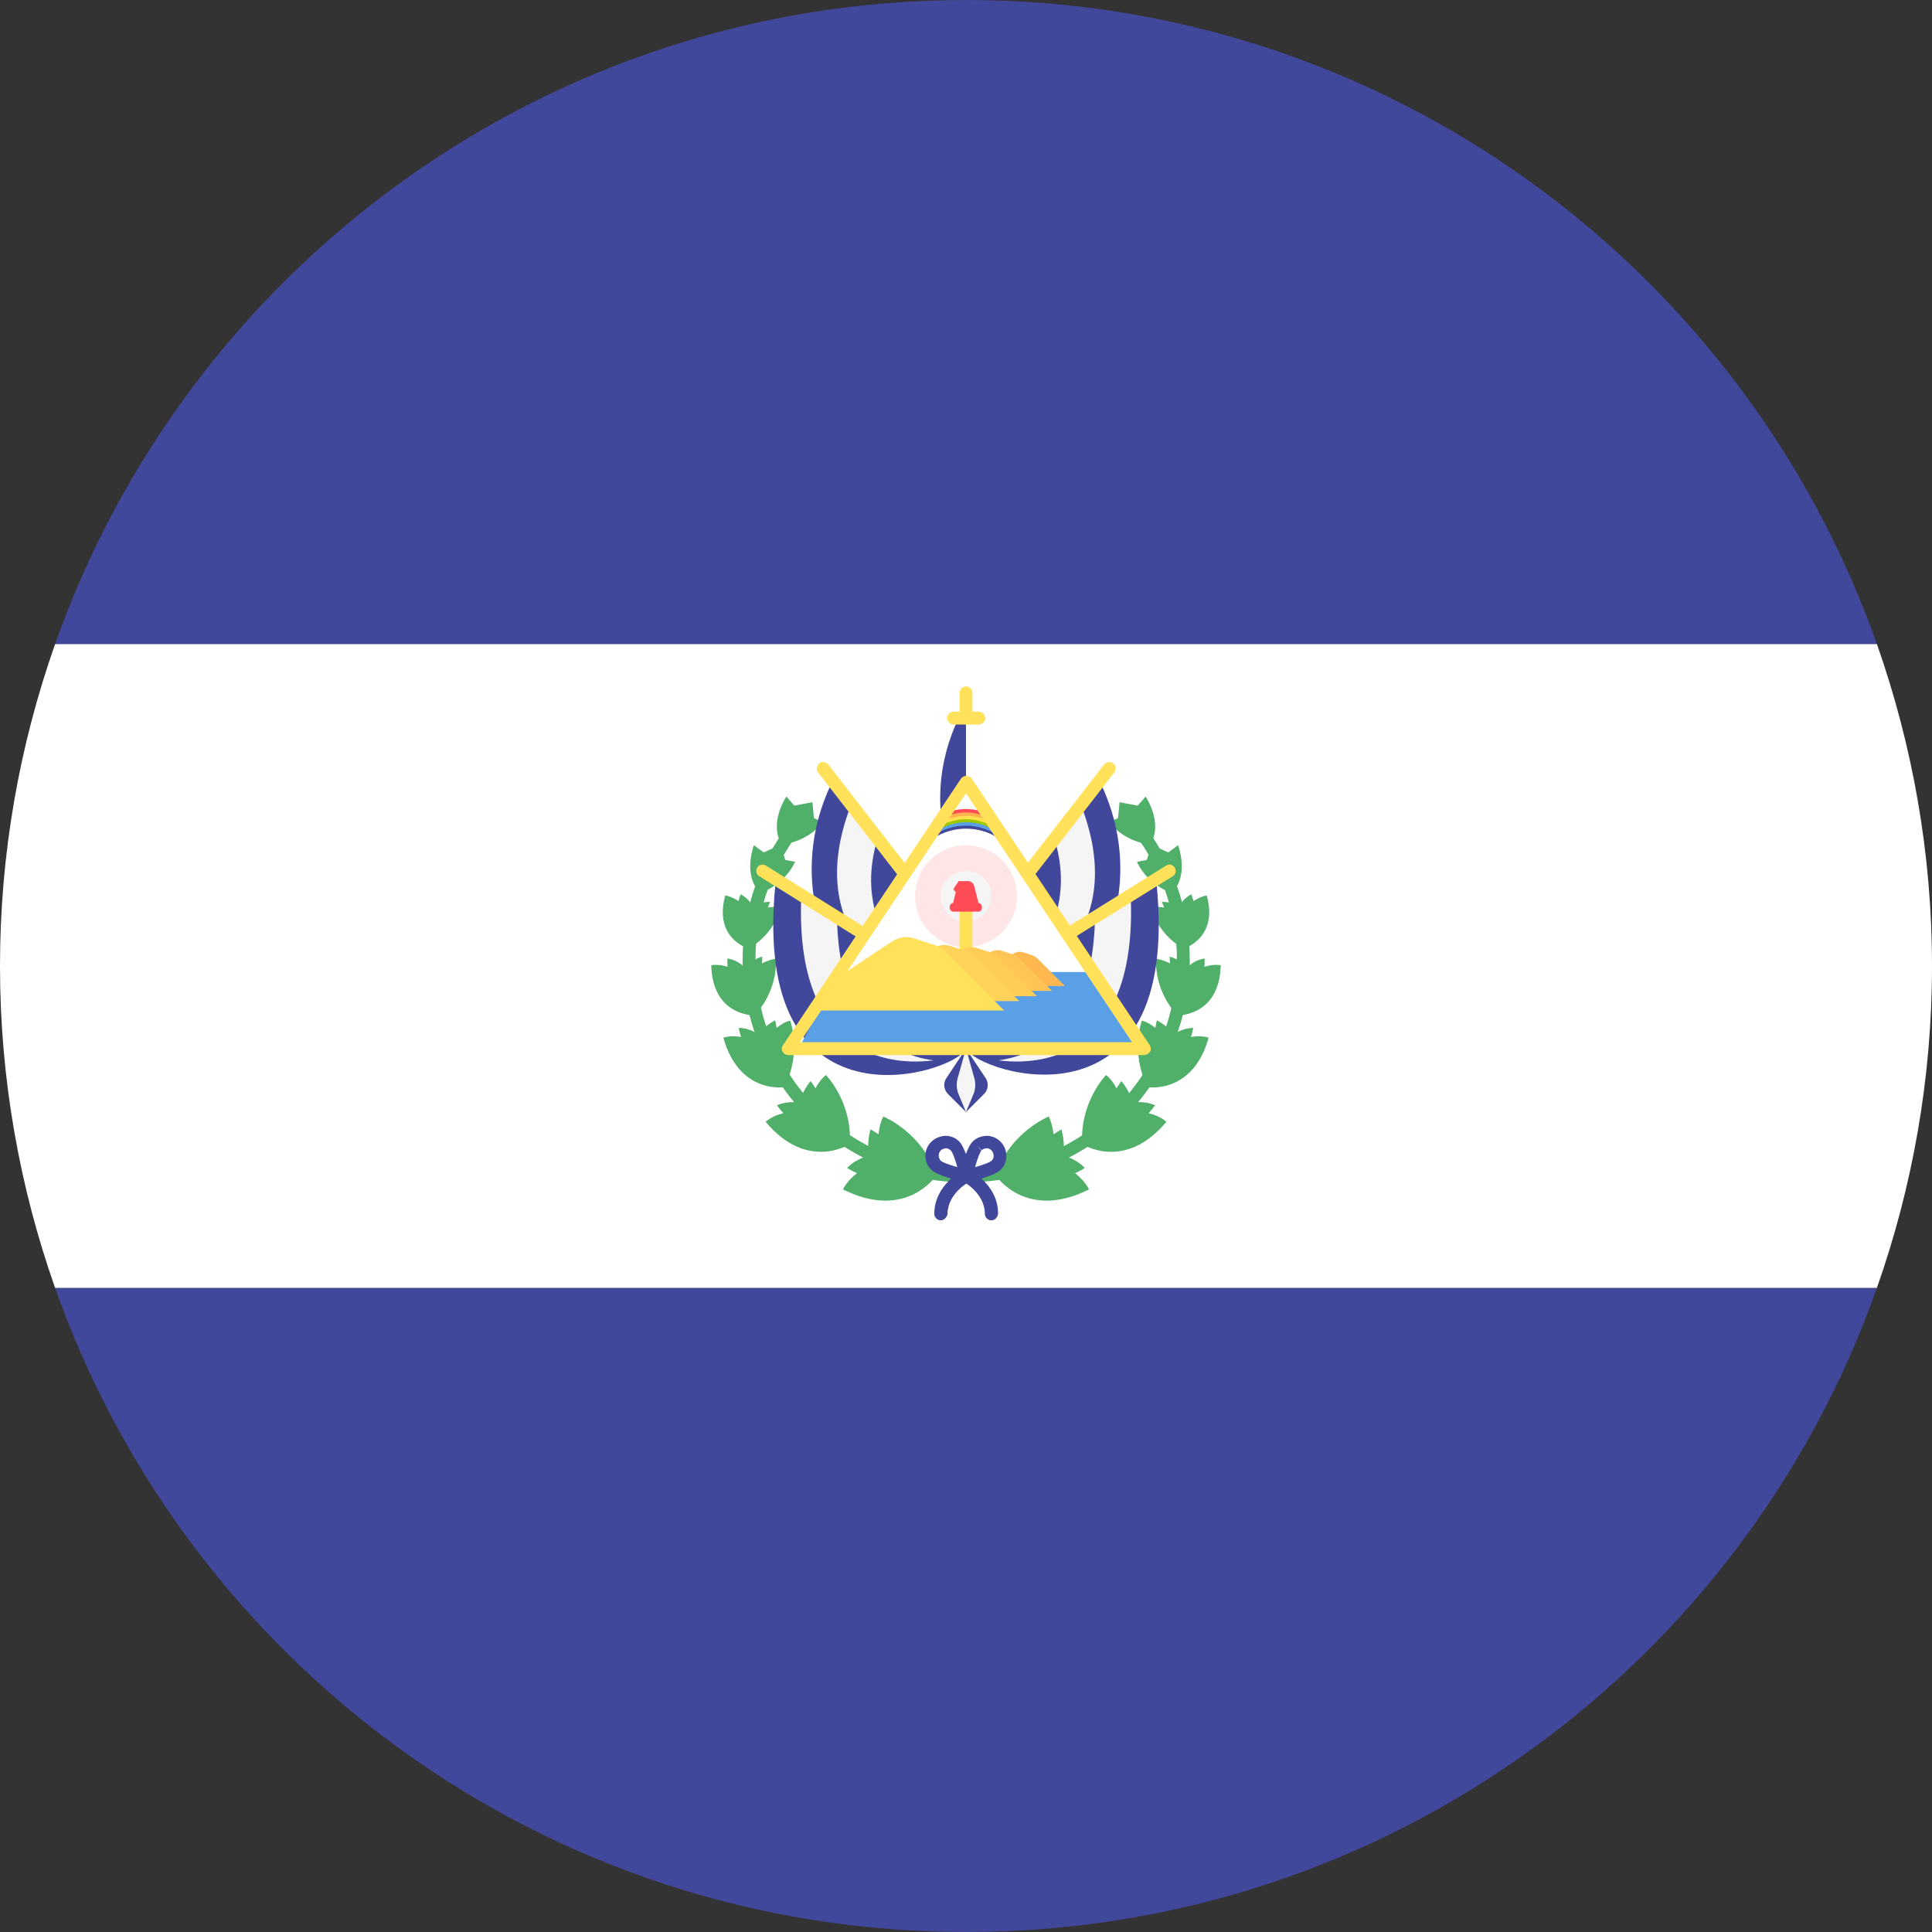 <?xml version="1.0" encoding="utf-8"?>
<!-- Generator: Adobe Illustrator 19.2.1, SVG Export Plug-In . SVG Version: 6.00 Build 0)  -->
<svg version="1.1" id="Layer_1" xmlns="http://www.w3.org/2000/svg" xmlns:xlink="http://www.w3.org/1999/xlink" x="0px" y="0px"
	 viewBox="0 0 512 512" style="enable-background:new 0 0 512 512;" xml:space="preserve">
<rect x="0" y="0" width="512" height="512" fill="#333333" stroke="none"/>
<style type="text/css">
	.st0{fill:#41479B;}
	.st1{fill:#FFFFFF;}
	.st2{fill:#50AF69;}
	.st3{fill:#F5F5F5;}
	.st4{fill:#FFE15A;}
	.st5{fill:#FFE6E6;}
	.st6{fill:#5AA0E6;}
	.st7{fill:#FFB750;}
	.st8{fill:#FFC455;}
	.st9{fill:#FFCD55;}
	.st10{fill:#FFD25A;}
	.st11{fill:#FF4B55;}
	.st12{fill:#9BC800;}
	.st13{fill:#FFE14E;}
	.st14{fill:#FFB14E;}
</style>
<path class="st0" d="M14.6,170.7h482.8C462.3,71.2,367.5,0,256,0S49.7,71.2,14.6,170.7z"/>
<path class="st0" d="M497.4,341.3H14.6C49.7,440.8,144.5,512,256,512S462.3,440.8,497.4,341.3z"/>
<path class="st1" d="M14.6,170.7C5.2,197.4,0,226.1,0,256s5.2,58.6,14.6,85.3h482.8c9.4-26.7,14.6-55.4,14.6-85.3
	s-5.2-58.6-14.6-85.3H14.6z"/>
<g>
	<path class="st2" d="M255.7,313.3c-32.5,0-58.9-26.4-58.9-58.9c0-13.9,4.9-27.4,13.9-38l2.6,2.2c-8.4,10-13.1,22.7-13.1,35.8
		c0,30.6,24.9,55.6,55.6,55.6L255.7,313.3L255.7,313.3z"/>
	<path class="st2" d="M234.1,295.9c-0.7,1.3-1.1,3-1.3,4.7c-0.7-0.5-1.4-0.9-2.1-1.3c0,0-1.2,4.1-0.3,7c0,0-3.1,0.4-5.9,3.2
		c0,0,1,0.7,2.6,1.4c-2.8,2.2-3.7,4.3-3.7,4.3c16.5,8.3,24.5-3.3,24.8-3.8C244.3,300,234.1,295.9,234.1,295.9z"/>
	<path class="st2" d="M248.3,311.6C248.4,311.6,248.4,311.6,248.3,311.6L248.3,311.6C248.4,311.5,248.4,311.5,248.3,311.6z"/>
	<path class="st2" d="M218.9,284.9c-1.1,0.8-2,2.1-2.8,3.5c-0.4-0.6-0.8-1.3-1.3-1.9c0,0-2.5,3-2.8,5.8c0,0-2.7-0.8-6.1,0.6
		c0,0,0.6,0.9,1.7,2.1c-3.2,0.8-4.7,2.3-4.7,2.3c10.9,13,21.8,6.2,22.3,5.9C225.9,292.1,218.9,284.9,218.9,284.9z"/>
	<path class="st2" d="M225.1,303.3C225.1,303.3,225.1,303.3,225.1,303.3L225.1,303.3C225.2,303.3,225.1,303.3,225.1,303.3z"/>
	<path class="st2" d="M209.4,270.5c-1.2,0.2-2.4,1-3.6,1.9c-0.1-0.7-0.2-1.4-0.4-2c0,0-3.1,1.6-4.4,3.8c0,0-1.9-1.7-5.2-1.8
		c0,0,0.1,1,0.6,2.4c-2.9-0.5-4.7,0.2-4.7,0.2c4.1,14.7,15.6,13.2,16.1,13.1C212.6,279,209.4,270.5,209.4,270.5z"/>
	<path class="st2" d="M207.7,287.9C207.7,288,207.7,288,207.7,287.9L207.7,287.9C207.8,287.9,207.7,287.9,207.7,287.9z"/>
	<path class="st2" d="M205.6,254.1c-1.1,0.1-2.4,0.6-3.7,1.2c0.1-0.6,0.1-1.2,0.1-1.8c0,0-3.2,1-4.9,2.7c0,0-1.4-1.7-4.3-2.2
		c0,0-0.1,0.9,0,2.2c-2.5-0.8-4.3-0.4-4.3-0.4c0.3,13.3,11,13.3,11.5,13.3C206.5,261.9,205.6,254.1,205.6,254.1z"/>
	<path class="st2" d="M200.1,269C200.1,269,200.1,269,200.1,269L200.1,269C200.2,269,200.2,269,200.1,269z"/>
	<path class="st2" d="M206.9,240.5c-1-0.2-2.2-0.2-3.4,0c0.2-0.5,0.4-1,0.6-1.5c0,0-2.9,0-4.8,1c0,0-0.7-1.8-3-3
		c0,0-0.3,0.7-0.6,1.8c-1.9-1.3-3.5-1.5-3.5-1.5c-3.1,11.2,5.8,14,6.2,14.1C205.6,247.2,206.9,240.5,206.9,240.5z"/>
	<path class="st2" d="M198.4,251.6C198.4,251.6,198.4,251.6,198.4,251.6L198.4,251.6C198.4,251.6,198.4,251.6,198.4,251.6z"/>
	<path class="st2" d="M199.8,224c0,0-3.1,8,1.7,12.6c0,0,6.2-1.8,9.2-8.2l-2.6-0.5l-1.3-4l-4.4,2L199.8,224z"/>
	<path class="st2" d="M208.4,211.1c0,0-4.8,7.1-1.2,12.7c0,0,6.4-0.4,10.9-5.9l-2.4-1.1l-0.4-4.2l-4.8,0.9L208.4,211.1z"/>
	<path class="st2" d="M256.3,313.3V310c30.6,0,55.6-24.9,55.6-55.6c0-13.1-4.6-25.8-13.1-35.8l2.6-2.2c8.9,10.6,13.9,24.1,13.9,38
		C315.3,286.9,288.8,313.3,256.3,313.3z"/>
	<path class="st2" d="M277.9,295.9c0.7,1.3,1.1,3,1.3,4.7c0.7-0.5,1.4-0.9,2.1-1.3c0,0,1.2,4.1,0.3,7c0,0,3.1,0.4,5.9,3.2
		c0,0-1,0.7-2.6,1.4c2.8,2.2,3.7,4.3,3.7,4.3c-16.5,8.3-24.5-3.3-24.8-3.8C267.7,300,277.9,295.9,277.9,295.9z"/>
	<path class="st2" d="M263.7,311.6C263.6,311.6,263.6,311.6,263.7,311.6L263.7,311.6C263.6,311.5,263.6,311.5,263.7,311.6z"/>
	<path class="st2" d="M293.1,284.9c1.1,0.8,2,2.1,2.8,3.5c0.4-0.6,0.8-1.3,1.3-1.9c0,0,2.5,3,2.8,5.8c0,0,2.7-0.8,6.1,0.6
		c0,0-0.6,0.9-1.7,2.1c3.2,0.8,4.7,2.3,4.7,2.3c-10.9,13-21.8,6.2-22.3,5.9C286.1,292.1,293.1,284.9,293.1,284.9z"/>
	<path class="st2" d="M286.9,303.3C286.9,303.3,286.9,303.3,286.9,303.3L286.9,303.3C286.8,303.3,286.9,303.3,286.9,303.3z"/>
	<path class="st2" d="M302.6,270.5c1.2,0.2,2.4,1,3.6,1.9c0.1-0.7,0.2-1.4,0.4-2c0,0,3.1,1.6,4.4,3.8c0,0,1.9-1.7,5.2-1.8
		c0,0-0.1,1-0.6,2.4c2.9-0.5,4.7,0.2,4.7,0.2c-4.1,14.7-15.6,13.2-16.1,13.1C299.4,279,302.6,270.5,302.6,270.5z"/>
	<path class="st2" d="M304.3,287.9C304.3,288,304.3,288,304.3,287.9L304.3,287.9C304.2,287.9,304.3,287.9,304.3,287.9z"/>
	<path class="st2" d="M306.4,254.1c1.1,0.1,2.4,0.6,3.7,1.2c-0.1-0.6-0.1-1.2-0.1-1.8c0,0,3.2,1,4.9,2.7c0,0,1.4-1.7,4.3-2.2
		c0,0,0.1,0.9,0,2.2c2.5-0.8,4.3-0.4,4.3-0.4c-0.3,13.3-11,13.3-11.5,13.3C305.5,261.9,306.4,254.1,306.4,254.1z"/>
	<path class="st2" d="M311.9,269C311.9,269,311.9,269,311.9,269L311.9,269C311.8,269,311.8,269,311.9,269z"/>
	<path class="st2" d="M305.1,240.5c1-0.2,2.2-0.2,3.4,0c-0.2-0.5-0.4-1-0.6-1.5c0,0,2.9,0,4.8,1c0,0,0.7-1.8,3-3
		c0,0,0.3,0.7,0.6,1.8c1.9-1.3,3.5-1.5,3.5-1.5c3.1,11.2-5.8,14-6.2,14.1C306.4,247.2,305.1,240.5,305.1,240.5z"/>
	<path class="st2" d="M313.6,251.6C313.6,251.6,313.6,251.6,313.6,251.6L313.6,251.6C313.6,251.6,313.6,251.6,313.6,251.6z"/>
	<path class="st2" d="M312.2,224c0,0,3.1,8-1.7,12.6c0,0-6.2-1.8-9.2-8.2l2.6-0.5l1.3-4l4.4,2L312.2,224z"/>
	<path class="st2" d="M303.6,211.1c0,0,4.8,7.1,1.2,12.7c0,0-6.4-0.4-10.9-5.9l2.4-1.1l0.4-4.2l4.8,0.9L303.6,211.1z"/>
</g>
<path class="st0" d="M256,277.9l-5.2,7.8c-0.9,1.3-0.7,3.1,0.4,4.2l4.8,4.8l4.8-4.8c1.1-1.1,1.3-2.9,0.4-4.2L256,277.9z"/>
<path class="st3" d="M258.2,285.7l-2.2-7.8l-2.2,7.8c-0.4,1.3-0.3,3.1,0.2,4.2l2,4.8l2-4.8C258.5,288.8,258.6,287,258.2,285.7z"/>
<g>
	<path class="st0" d="M256,208v-21.1c0,0-8,11.5-6.7,28.4"/>
	<path class="st0" d="M220.1,208.1c-11.6,25.1,0.3,45.8,2.8,49.7c0.1,0.1,16.5-26.5,16.5-26.5L220.1,208.1"/>
</g>
<path class="st3" d="M232.3,242.7c-1.8-5.7-2.1-12.3,0.1-19.9l-7.2-8.6c-5.9,15.9-3.4,27.6,2.4,36
	C229.1,247.9,230.7,245.3,232.3,242.7z"/>
<path class="st4" d="M239.2,232.6c-0.5,0-1-0.2-1.3-0.7l-21.1-27.2c-0.6-0.7-0.4-1.8,0.3-2.4c0.7-0.6,1.8-0.4,2.4,0.3l21.1,27.2
	c0.6,0.7,0.4,1.8-0.3,2.4C239.9,232.5,239.5,232.6,239.2,232.6z"/>
<path class="st0" d="M205.5,234.2c-6.7,67.4,47.2,50.5,50.5,43.8l-33.7-16.8l6.7-13.5L205.5,234.2"/>
<path class="st3" d="M221.8,241.9l-9.4-5.6c-2.1,40,19.3,46.7,35,44.7C234.6,279.3,221.9,269.8,221.8,241.9z"/>
<path class="st4" d="M229,249.3c-0.3,0-0.6-0.1-0.9-0.3l-26.9-16.8c-0.8-0.5-1-1.5-0.5-2.3c0.5-0.8,1.5-1,2.3-0.5l26.9,16.8
	c0.8,0.5,1,1.5,0.5,2.3C230.2,249,229.6,249.3,229,249.3z"/>
<path class="st0" d="M291.9,208c11.6,25.1-0.3,45.8-2.8,49.7c-0.1,0.1-16.5-26.5-16.5-26.5L291.9,208"/>
<path class="st3" d="M279.7,242.7c1.8-5.7,2.1-12.3-0.1-19.9l7.2-8.6c5.9,15.9,3.4,27.6-2.4,36C282.9,247.8,281.3,245.2,279.7,242.7
	z"/>
<path class="st4" d="M272.8,232.6c-0.4,0-0.7-0.1-1-0.4c-0.7-0.6-0.9-1.6-0.3-2.4l21.1-27.2c0.6-0.7,1.6-0.9,2.4-0.3
	c0.7,0.6,0.9,1.6,0.3,2.4l-21.1,27.2C273.8,232.3,273.3,232.6,272.8,232.6z"/>
<path class="st0" d="M306.5,234.1c6.7,67.4-47.2,50.5-50.5,43.8l33.7-16.8l-6.7-13.5L306.5,234.1"/>
<path class="st3" d="M290.2,241.9l9.4-5.6c2.1,40-19.3,46.7-35,44.7C277.4,279.2,290.1,269.8,290.2,241.9z"/>
<path class="st4" d="M283,249.3c-0.6,0-1.1-0.3-1.4-0.8c-0.5-0.8-0.3-1.8,0.5-2.3l26.9-16.8c0.8-0.5,1.8-0.3,2.3,0.5
	c0.5,0.8,0.3,1.8-0.5,2.3L283.8,249C283.6,249.2,283.3,249.3,283,249.3z"/>
<circle class="st5" cx="256" cy="237.5" r="13.5"/>
<circle class="st3" cx="256" cy="237.5" r="6.7"/>
<path class="st4" d="M256,259.4c-0.9,0-1.7-0.8-1.7-1.7v-20.2c0-0.9,0.8-1.7,1.7-1.7s1.7,0.8,1.7,1.7v20.2
	C257.7,258.6,256.9,259.4,256,259.4z"/>
<polygon class="st6" points="302,277.6 211.8,277.6 222.3,257.6 290,257.6 "/>
<path class="st7" d="M258.7,261.3h23.5l-7.3-7.3c-0.3-0.3-0.8-0.6-1.2-0.8l-2.5-0.8c-0.9-0.3-1.9-0.2-2.7,0.4l-8.1,5.4L258.7,261.3z
	"/>
<path class="st8" d="M250.8,262.6h28l-8.7-8.7c-0.4-0.4-0.9-0.7-1.5-0.9l-3-1c-1.1-0.4-2.3-0.2-3.3,0.4l-9.7,6.5L250.8,262.6z"/>
<path class="st9" d="M241,264h33.8l-10.5-10.5c-0.5-0.5-1.1-0.9-1.8-1.1l-3.7-1.2c-1.3-0.4-2.8-0.2-3.9,0.5l-11.7,7.8L241,264z"/>
<path class="st10" d="M231.4,265.3h38.7l-12-12c-0.6-0.6-1.3-1-2-1.2l-4.2-1.4c-1.5-0.5-3.2-0.3-4.5,0.6l-13.4,8.9L231.4,265.3z"/>
<path class="st4" d="M215.6,267.8h50.5l-15.7-15.7c-0.7-0.7-1.6-1.3-2.6-1.6l-5.5-1.8c-2-0.7-4.1-0.4-5.9,0.8l-17.5,11.6
	L215.6,267.8z"/>
<g>
	<path class="st11" d="M259.6,240.5h-7.3l1.7-7h2.5c0.8,0,1.5,0.6,1.7,1.4L259.6,240.5z"/>
	<path class="st11" d="M259.2,241.6h-6.5c-0.5,0-1-0.4-1-1v-0.3c0-0.5,0.4-1,1-1h6.5c0.5,0,1,0.4,1,1v0.3
		C260.2,241.2,259.8,241.6,259.2,241.6z"/>
	<path class="st11" d="M254.9,236.7l-1.6-0.4c-0.5-0.1-0.7-0.7-0.4-1.1l1.2-1.7L254.9,236.7z"/>
</g>
<path class="st0" d="M247.6,220.2c-0.1,0.6-0.2,1.2-0.2,1.9c2.6-1.6,5.5-2.5,8.6-2.5c3.1,0,6,0.9,8.6,2.5c-0.1-0.6-0.2-1.2-0.2-1.9
	c-2.6-1.4-5.4-2.1-8.4-2.1C253,218,250.2,218.8,247.6,220.2z"/>
<path class="st6" d="M247.7,219.4c-0.1,0.6-0.2,1.2-0.2,1.9c2.6-1.6,5.4-2.5,8.5-2.5c3.1,0,5.9,1,8.5,2.5c-0.1-0.6-0.2-1.2-0.2-1.9
	c-2.6-1.4-5.3-2.1-8.3-2.1C253,217.2,250.3,218,247.7,219.4z"/>
<path class="st12" d="M247.8,218.6c-0.1,0.6-0.2,1.2-0.2,1.9c2.6-1.6,5.4-2.6,8.4-2.6c3.1,0,5.9,1,8.4,2.6c-0.1-0.6-0.2-1.2-0.2-1.9
	c-2.5-1.4-5.3-2.2-8.2-2.2C253.1,216.5,250.3,217.3,247.8,218.6z"/>
<path class="st13" d="M247.9,217.8c-0.1,0.6-0.2,1.2-0.2,1.9c2.5-1.6,5.3-2.6,8.3-2.6c3,0,5.8,1,8.3,2.6c-0.1-0.6-0.2-1.2-0.2-1.9
	c-2.5-1.4-5.2-2.2-8.1-2.2C253.1,215.6,250.4,216.4,247.9,217.8z"/>
<path class="st14" d="M248,216.9c-0.1,0.6-0.2,1.2-0.2,1.9c2.5-1.6,5.2-2.6,8.2-2.6c3,0,5.7,1,8.2,2.6c-0.1-0.6-0.2-1.2-0.2-1.9
	c-2.5-1.4-5.1-2.2-8-2.2C253.2,214.8,250.5,215.5,248,216.9z"/>
<path class="st11" d="M248.1,216.6c-0.1,0.4-0.1,0.9-0.2,1.3c2.5-1.6,5.2-2.6,8.1-2.6c2.9,0,5.6,1,8.1,2.6c-0.1-0.4-0.1-0.9-0.2-1.3
	c-2.5-1.4-5.1-2.2-7.9-2.2C253.2,214.4,250.5,215.2,248.1,216.6z"/>
<g>
	<path class="st4" d="M303.2,279.6h-94.3c-0.6,0-1.2-0.3-1.5-0.9c-0.3-0.5-0.3-1.2,0.1-1.7l47.2-70.7c0.6-0.9,2.2-0.9,2.8,0
		l47.2,70.7c0.3,0.5,0.4,1.2,0.1,1.7C304.4,279.2,303.8,279.6,303.2,279.6z M212,276.2h88l-44-66L212,276.2z"/>
	<path class="st4" d="M256,192c-0.9,0-1.7-0.8-1.7-1.7v-6.7c0-0.9,0.8-1.7,1.7-1.7s1.7,0.8,1.7,1.7v6.7
		C257.7,191.2,256.9,192,256,192z"/>
	<path class="st4" d="M259.4,192h-6.7c-0.9,0-1.7-0.8-1.7-1.7s0.8-1.7,1.7-1.7h6.7c0.9,0,1.7,0.8,1.7,1.7
		C261.1,191.2,260.3,192,259.4,192z"/>
</g>
<g>
	<path class="st0" d="M256,313.3c-0.1,0-0.2,0-0.4,0c-1.6-0.4-7.1-1.7-8.8-3.3c-2.1-2-2.1-5.4,0-7.4c1-1,2.3-1.5,3.7-1.6h0
		c1.4,0,2.7,0.5,3.7,1.5c1.6,1.6,3,7.1,3.4,8.7c0.1,0.6,0,1.2-0.4,1.6C256.9,313.1,256.4,313.3,256,313.3z M250.6,304.3
		c-0.4,0.1-1,0.2-1.3,0.6c-0.7,0.7-0.7,1.9,0,2.7c0.4,0.4,2.2,1.1,4.4,1.7c-0.6-2.2-1.3-4-1.7-4.4l1.2-1.2l-1.2,1.2
		C251.5,304.5,251.1,304.3,250.6,304.3z"/>
	<path class="st0" d="M256,313.3c-0.4,0-0.9-0.2-1.2-0.5c-0.4-0.4-0.6-1-0.4-1.6c0.4-1.6,1.7-7.1,3.4-8.7l0,0c1-1,2.2-1.4,3.7-1.5
		c1.4,0,2.7,0.6,3.7,1.6c2,2.1,2,5.4,0,7.4c-1.6,1.6-7.1,2.9-8.8,3.3C256.2,313.3,256.1,313.3,256,313.3z M258.9,303.7l1.2,1.2
		c-0.4,0.4-1.1,2.2-1.7,4.4c2.2-0.6,4-1.3,4.4-1.7c0.7-0.7,0.7-1.9,0-2.7c-0.4-0.4-0.8-0.6-1.3-0.6h0c-0.5,0-1,0.2-1.3,0.5
		L258.9,303.7z M258.9,303.7L258.9,303.7L258.9,303.7z"/>
	<path class="st0" d="M249.3,323.4c-0.9,0-1.7-0.8-1.7-1.7c0-7.7,7.4-11.5,7.7-11.6c0.8-0.4,1.8-0.1,2.3,0.8
		c0.4,0.8,0.1,1.8-0.7,2.3c-0.1,0-5.8,3-5.8,8.6C250.9,322.6,250.2,323.4,249.3,323.4z"/>
	<path class="st0" d="M262.7,323.4c-0.9,0-1.7-0.8-1.7-1.7c0-5.6-5.8-8.6-5.8-8.6c-0.8-0.4-1.2-1.4-0.7-2.3c0.4-0.8,1.4-1.2,2.3-0.8
		c0.3,0.2,7.7,3.9,7.7,11.6C264.4,322.6,263.7,323.4,262.7,323.4z"/>
</g>
<polygon class="st3" points="497.4,341.3 512,341.3 512,341.3 497.4,341.3 "/>
<polygon class="st3" points="14.6,341.3 0,341.3 0,341.3 14.6,341.3 "/>
<polygon class="st1" points="497.4,341.3 497.4,341.3 14.6,341.3 14.6,341.3 "/>
</svg>

